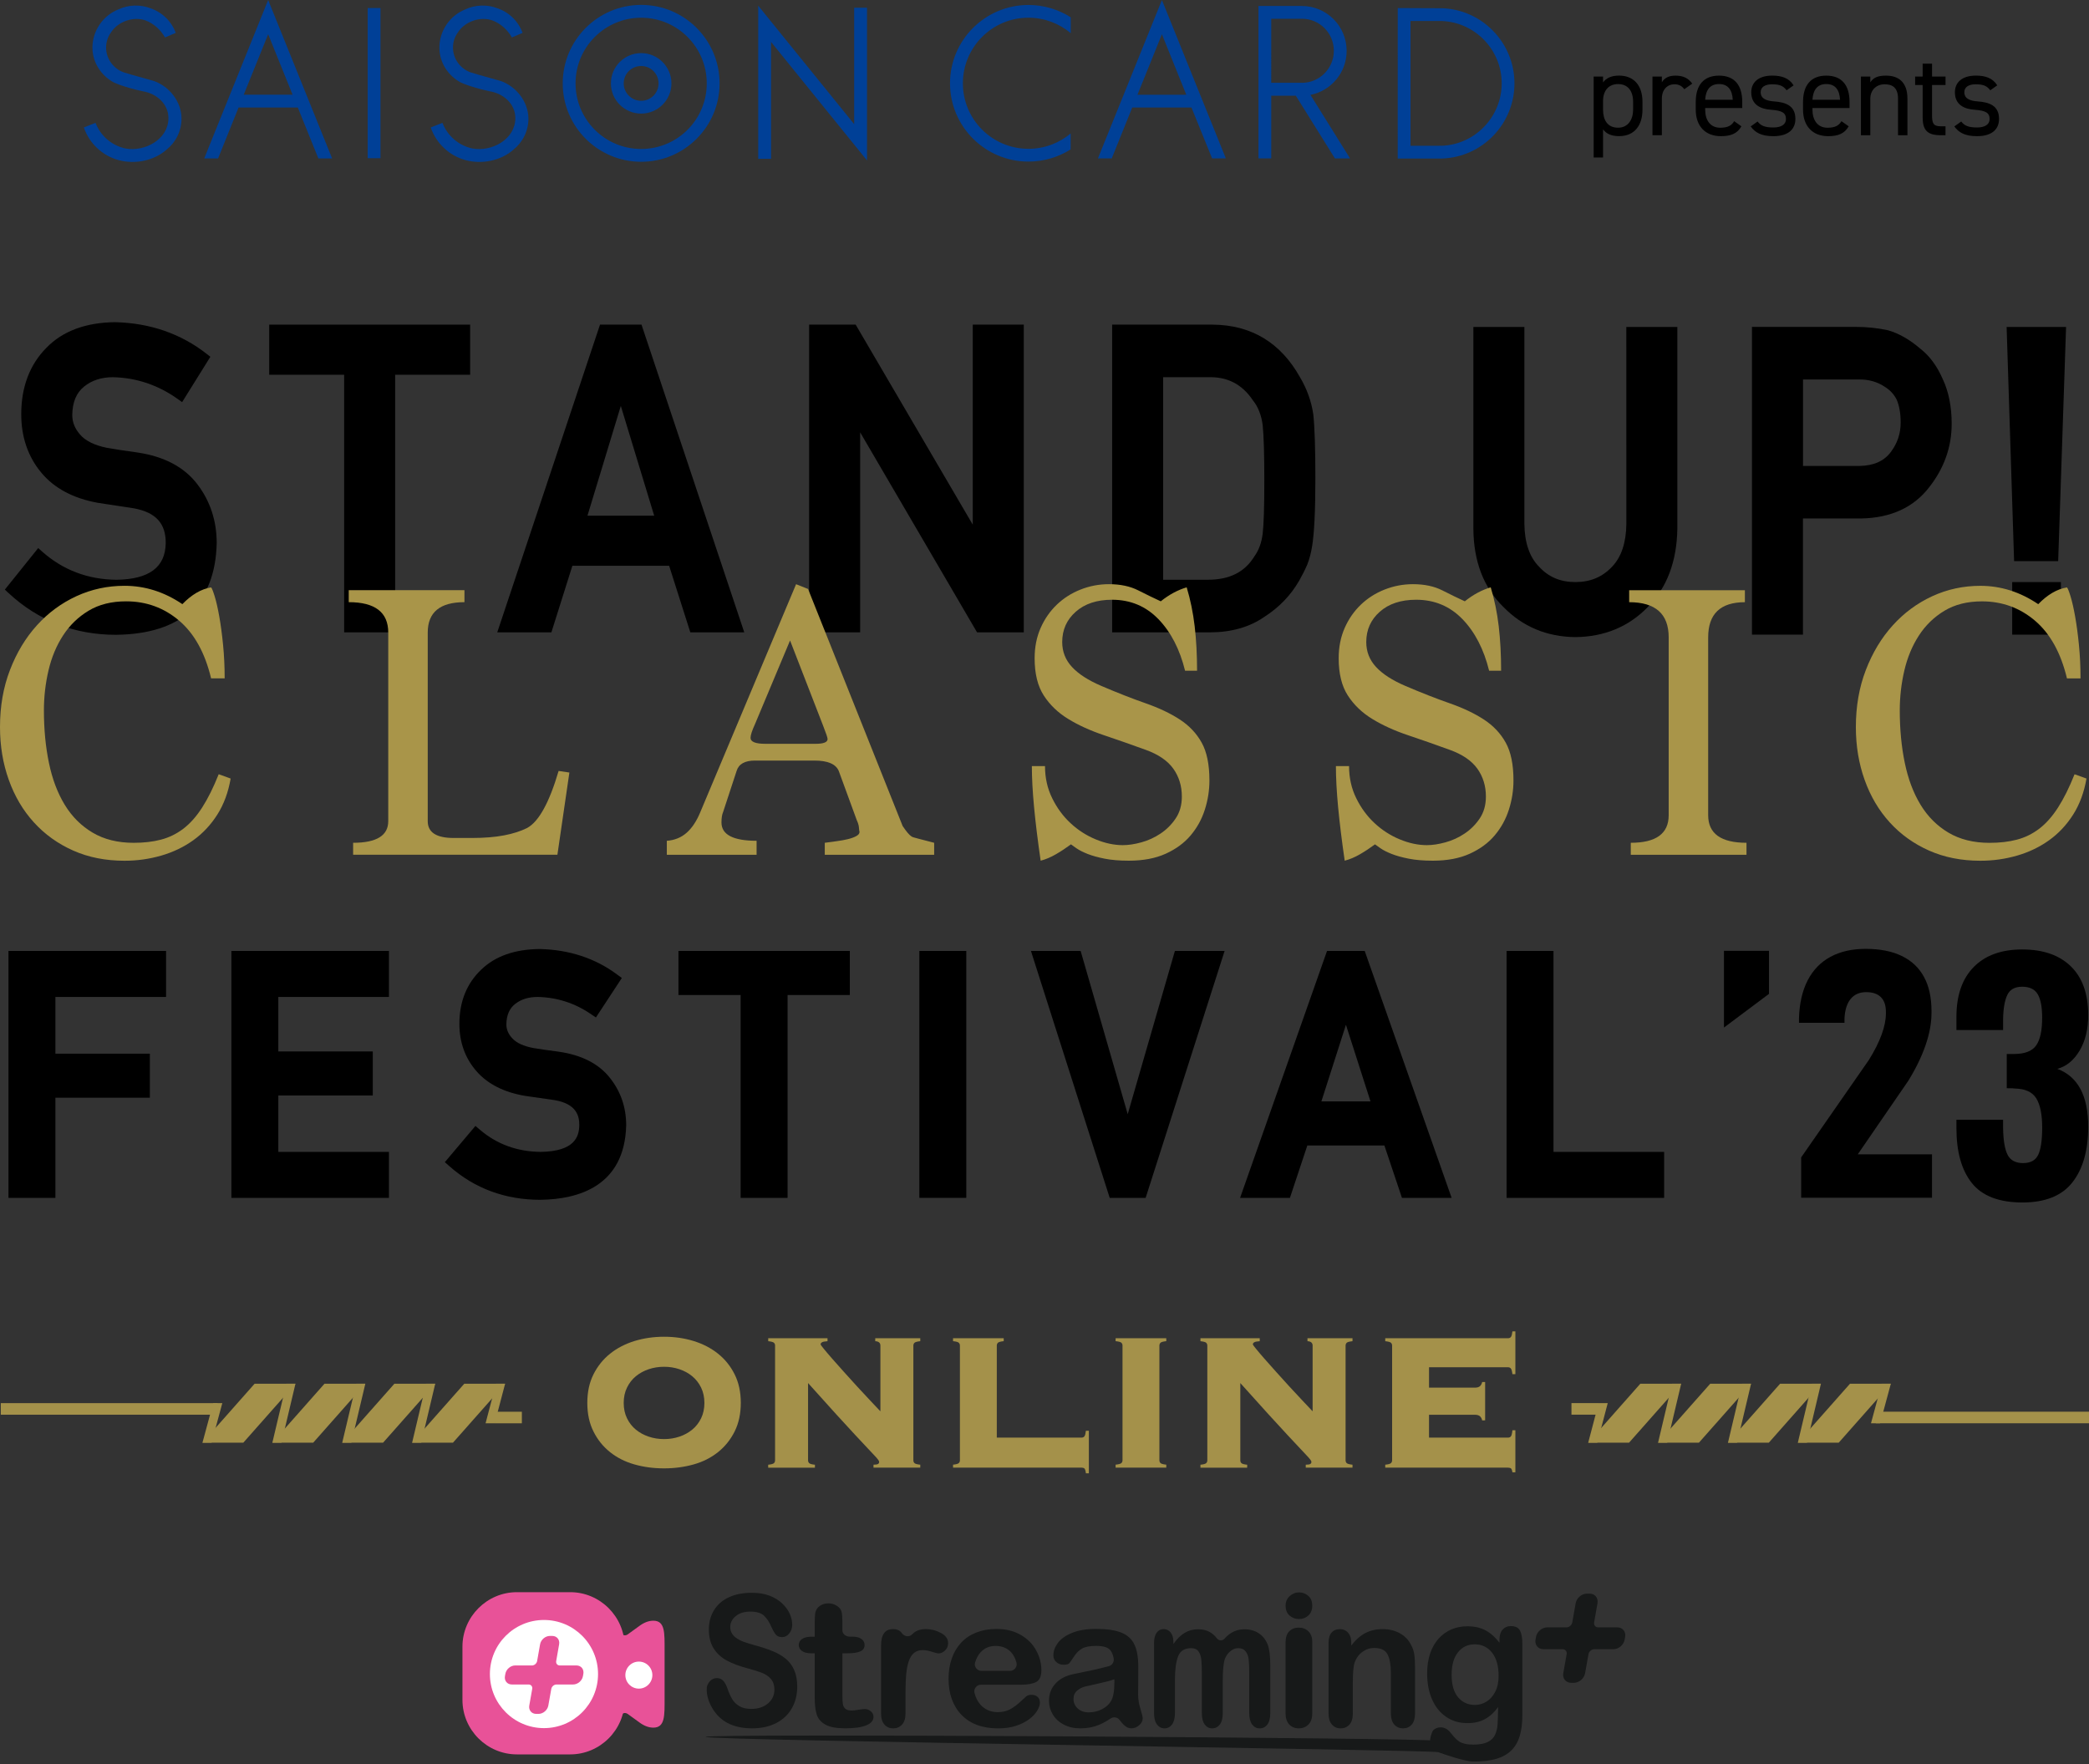 <?xml version="1.0" encoding="utf-8"?>
<!-- Generator: Adobe Illustrator 26.1.0, SVG Export Plug-In . SVG Version: 6.00 Build 0)  -->
<svg version="1.1" id="txt" xmlns="http://www.w3.org/2000/svg" xmlns:xlink="http://www.w3.org/1999/xlink" x="0px" y="0px"
	 viewBox="0 0 656 554" style="enable-background:new 0 0 656 554;" xml:space="preserve">
<rect x="0" y="0" width="656" height="554" fill="#333333" stroke="none"/>
<style type="text/css">
	.st0{fill:#A99549;}
	.st1{fill:#004097;}
	.st2{fill:#A4914A;}
	.st3{fill:#E85298;}
	.st4{fill:#FFFFFF;}
	.st5{fill:#171919;}
</style>
<g>
	<g>
		<g>
			<g>
				<g>
					<g>
						<path d="M43.17,142.09c-4.06-0.55-7.29-1.05-9.57-1.46c-3.89-0.79-6.73-2.17-8.43-4.14c-1.67-1.89-2.48-3.93-2.48-6.2
							c0.07-4.01,1.28-6.93,3.72-8.9c2.39-1.95,5.45-2.94,9.06-2.94c7.41,0.16,14.29,2.49,20.45,6.92l1.27,0.91l8.87-14.24
							l-1.14-0.9c-8.1-6.35-17.76-9.7-28.75-9.97c-9.23,0.09-16.48,2.79-21.56,8.01c-5.27,5.29-7.94,12.33-7.94,20.91
							c0,7.17,2.13,13.35,6.33,18.37c4.07,4.88,10.03,8.05,17.76,9.44c4.13,0.64,7.92,1.22,11.33,1.73
							c6.86,1.28,10.02,4.77,9.95,10.97c-0.14,7.55-5.21,11.3-15.45,11.46c-9.02-0.08-16.91-3.09-23.44-8.93l-1.15-1.03L1.52,185.15
							l1.11,1.03c9.38,8.73,20.75,13.16,33.8,13.16c20.53-0.27,31.17-9.94,31.62-28.79c0-6.97-2.03-13.17-6.04-18.44
							C57.93,146.71,51.59,143.34,43.17,142.09z"/>
						<polygon points="84.54,117.68 108.07,117.68 108.07,198.57 124.09,198.57 124.09,117.68 147.64,117.68 147.64,101.94 
							84.54,101.94 						"/>
						<path d="M188.42,101.94l-32.27,96.63h17l6.59-20.9h30.39l6.65,20.9h16.94l-32.27-96.63H188.42z M205.43,161.93h-20.95
							l10.47-34.46L205.43,161.93z"/>
						<polygon points="305.47,164.75 268.7,101.94 254.09,101.94 254.09,198.57 270.11,198.57 270.11,135.76 306.82,198.57 
							321.49,198.57 321.49,101.94 305.47,101.94 						"/>
						<path d="M408.25,118.49c-6.07-10.89-15.31-16.46-27.46-16.55h-31.55v96.63h30.67c6.71,0,12.48-1.64,17.1-4.85
							c4.67-2.98,8.37-6.83,11-11.44c0.97-1.71,1.81-3.38,2.51-5.01c0.67-1.69,1.18-3.62,1.51-5.72c0.68-4.05,1.03-11.22,1.03-21.3
							c0-9.46-0.22-16.22-0.66-20.17C411.81,126.04,410.41,122.13,408.25,118.49z M365.26,118.45h14.09
							c6.1-0.19,10.72,2.2,14.15,7.34c1.57,1.94,2.59,4.54,3.01,7.67c0.35,3.45,0.52,9.27,0.52,17.3c0,8.24-0.17,13.92-0.52,16.87
							c-0.36,2.79-1.19,5.11-2.55,7c-3.03,4.99-7.82,7.42-14.65,7.42h-14.06V118.45z"/>
						<path d="M510.72,164.53c-0.07,5.91-1.59,10.43-4.52,13.46c-3.04,3.22-6.8,4.79-11.49,4.79c-4.69,0-8.4-1.56-11.4-4.82
							c-2.99-3.01-4.54-7.53-4.61-13.41v-61.89h-16.02v63.43c0.08,10.23,3.26,18.47,9.41,24.49c6.03,6.2,13.64,9.39,22.63,9.48
							c9.12-0.09,16.79-3.29,22.77-9.48c5.97-6.05,9.08-14.29,9.24-24.54v-63.38h-16.02L510.72,164.53z"/>
						<path d="M603.09,109.55c-3.38-2.91-6.78-4.86-10.2-5.84c-3.24-0.7-6.63-1.06-10.09-1.06h-32.64v96.63h16.02v-36.47h18.33
							c9.27-0.18,16.44-3.48,21.3-9.8c4.69-5.95,7.07-12.66,7.07-19.92c0-5.35-0.94-10.07-2.78-13.99
							C608.31,114.97,605.93,111.75,603.09,109.55z M596.86,132.71c0,3.44-1.03,6.49-3.14,9.3c-2.16,2.82-5.36,4.22-9.74,4.3h-17.79
							v-27.14h17.35c3.18-0.09,6.06,0.72,8.51,2.41c1.54,0.97,2.71,2.27,3.54,3.88C596.43,127.38,596.86,129.82,596.86,132.71z"/>
						<rect x="631.88" y="182.78" width="15.3" height="16.51"/>
						<polygon points="646.32,176.21 648.8,102.66 630.13,102.66 632.48,176.21 						"/>
					</g>
				</g>
				<g>
					<path class="st0" d="M72.43,244.48c-0.75,4.34-2.15,8.12-4.2,11.34c-2.05,3.22-4.55,5.89-7.52,8.02
						c-2.97,2.13-6.31,3.74-10.02,4.82c-3.72,1.08-7.58,1.63-11.59,1.63c-5.93,0-11.3-1.06-16.1-3.19
						c-4.8-2.13-8.92-5.08-12.34-8.84c-3.43-3.76-6.06-8.21-7.89-13.34C0.92,239.78,0,234.24,0,228.31c0-6.52,1.04-12.49,3.13-17.92
						c2.09-5.43,4.91-10.11,8.46-14.03c3.55-3.93,7.68-6.97,12.41-9.15c4.72-2.17,9.75-3.26,15.1-3.26c6.43,0,12.49,1.92,18.17,5.76
						c2.92-3.01,5.93-4.76,9.02-5.26c0.25,0.25,0.63,1.19,1.13,2.82c0.5,1.63,0.98,3.74,1.44,6.33c0.46,2.59,0.86,5.56,1.19,8.9
						c0.33,3.34,0.5,6.85,0.5,10.52h-4.26c-1.92-8.02-5.26-14.05-10.02-18.11c-4.76-4.05-10.32-6.08-16.67-6.08
						c-4.59,0-8.52,0.98-11.78,2.95c-3.26,1.96-5.93,4.55-8.02,7.77c-2.09,3.22-3.61,6.87-4.57,10.97
						c-0.96,4.09-1.44,8.27-1.44,12.53c0,5.93,0.52,11.43,1.57,16.48c1.04,5.06,2.69,9.44,4.95,13.16c2.26,3.72,5.18,6.64,8.77,8.77
						c3.59,2.13,7.89,3.2,12.91,3.2c3.17,0,6.03-0.33,8.58-1c2.55-0.67,4.89-1.82,7.02-3.44c2.13-1.63,4.09-3.84,5.89-6.64
						c1.8-2.8,3.53-6.28,5.2-10.46L72.43,244.48z"/>
					<path class="st0" d="M110.89,268.41v-3.76c7.35,0,11.03-2.26,11.03-6.78v-59.24c0-6.36-4.14-9.54-12.41-9.54v-3.76h36.34v3.76
						c-7.69,0-11.53,3.18-11.53,9.54v59.24c0,3.51,2.71,5.27,8.14,5.27h5.76c3.84,0,7.18-0.27,10.03-0.81
						c2.84-0.54,5.26-1.32,7.27-2.32c3.68-2,6.97-7.98,9.9-17.92l3.38,0.5l-3.76,25.81H110.89z"/>
					<path class="st0" d="M259,268.41v-3.76c1.17-0.17,2.4-0.33,3.7-0.5c1.29-0.17,2.46-0.38,3.51-0.63
						c1.04-0.25,1.92-0.56,2.63-0.94c0.71-0.38,1.07-0.82,1.07-1.32c-0.08-0.33-0.15-0.81-0.19-1.44c-0.04-0.63-0.27-1.4-0.69-2.32
						l-5.64-15.41c-0.92-2.17-3.47-3.26-7.64-3.26h-18.67c-3.18,0-5.1,1.08-5.76,3.24l-4.26,12.97c-0.33,0.75-0.5,1.83-0.5,3.24
						c0,3.82,3.68,5.74,11.03,5.74v4.39h-28.19v-4.39c2.42-0.17,4.49-1,6.2-2.5c1.71-1.5,3.15-3.67,4.32-6.51l30.07-71.56l3.76,1.5
						l29.7,74.43c1.17,1.75,2.09,2.84,2.76,3.26c0.17,0.17,0.86,0.4,2.07,0.69c1.21,0.29,2.9,0.73,5.07,1.32v3.76H259z
						 M248.1,201.12l-11.03,26.31c-0.92,2-1.38,3.43-1.38,4.26c0,1.25,1.55,1.88,4.64,1.88h15.79c2.51,0,3.76-0.5,3.76-1.5
						c0-0.42-0.46-1.8-1.38-4.13L248.1,201.12z"/>
					<path class="st0" d="M372.15,210.64c-1.67-6.77-4.47-12.18-8.39-16.23c-3.93-4.05-8.77-6.08-14.54-6.08
						c-4.76,0-8.56,1.25-11.4,3.76c-2.84,2.51-4.26,5.68-4.26,9.52c0,3.01,1.02,5.62,3.07,7.83c2.05,2.22,5.12,4.2,9.21,5.95
						c5.09,2.18,9.73,3.99,13.91,5.45c4.18,1.46,7.75,3.15,10.71,5.08c2.96,1.92,5.26,4.34,6.89,7.27c1.63,2.92,2.44,6.89,2.44,11.9
						c0,3.09-0.48,6.14-1.44,9.15c-0.96,3.01-2.44,5.7-4.45,8.08c-2,2.38-4.62,4.3-7.83,5.76c-3.22,1.46-7.08,2.19-11.59,2.19
						c-2.93,0-5.45-0.21-7.58-0.63c-2.13-0.42-3.93-0.92-5.39-1.5c-1.46-0.58-2.61-1.17-3.45-1.75c-0.84-0.58-1.42-1-1.75-1.25
						c-1.59,1.17-3.18,2.22-4.76,3.13c-1.59,0.92-3.17,1.59-4.76,2c-0.92-6.35-1.61-11.97-2.07-16.85
						c-0.46-4.89-0.69-9.17-0.69-12.85h4.13c0,3.68,0.75,7.04,2.26,10.09c1.5,3.05,3.42,5.66,5.76,7.83
						c2.34,2.18,4.97,3.87,7.89,5.08c2.92,1.21,5.76,1.82,8.52,1.82c1.75,0,3.7-0.29,5.83-0.88c2.13-0.58,4.14-1.5,6.01-2.75
						c1.88-1.25,3.47-2.83,4.76-4.75c1.29-1.92,1.94-4.21,1.94-6.88c0-3.33-0.9-6.25-2.69-8.76c-1.8-2.5-4.66-4.46-8.58-5.88
						c-4.59-1.67-9-3.21-13.22-4.63c-4.22-1.42-7.94-3.11-11.15-5.07c-3.22-1.96-5.79-4.42-7.71-7.38
						c-1.92-2.96-2.88-6.86-2.88-11.7c0-3.5,0.63-6.67,1.88-9.51c1.25-2.84,2.95-5.28,5.08-7.32c2.13-2.04,4.62-3.63,7.46-4.75
						c2.84-1.12,5.81-1.69,8.9-1.69c3.59,0,6.66,0.65,9.21,1.94c2.55,1.3,4.91,2.44,7.08,3.44c2.59-2.08,5.3-3.55,8.14-4.39
						c1.17,3.84,2,7.92,2.51,12.22c0.5,4.3,0.75,8.96,0.75,13.97H372.15z"/>
					<path class="st0" d="M467.63,210.64c-1.67-6.77-4.47-12.18-8.39-16.23c-3.93-4.05-8.77-6.08-14.54-6.08
						c-4.76,0-8.56,1.25-11.4,3.76c-2.84,2.51-4.26,5.68-4.26,9.52c0,3.01,1.02,5.62,3.07,7.83c2.05,2.22,5.12,4.2,9.21,5.95
						c5.09,2.18,9.73,3.99,13.91,5.45c4.18,1.46,7.75,3.15,10.71,5.08c2.96,1.92,5.26,4.34,6.89,7.27c1.63,2.92,2.44,6.89,2.44,11.9
						c0,3.09-0.48,6.14-1.44,9.15c-0.96,3.01-2.44,5.7-4.45,8.08c-2,2.38-4.62,4.3-7.83,5.76c-3.22,1.46-7.08,2.19-11.59,2.19
						c-2.93,0-5.45-0.21-7.58-0.63s-3.93-0.92-5.39-1.5c-1.46-0.58-2.61-1.17-3.45-1.75c-0.84-0.58-1.42-1-1.75-1.25
						c-1.59,1.17-3.18,2.22-4.76,3.13c-1.59,0.92-3.17,1.59-4.76,2c-0.92-6.35-1.61-11.97-2.07-16.85
						c-0.46-4.89-0.69-9.17-0.69-12.85h4.13c0,3.68,0.75,7.04,2.26,10.09c1.5,3.05,3.42,5.66,5.76,7.83
						c2.34,2.18,4.97,3.87,7.89,5.08c2.92,1.21,5.76,1.82,8.52,1.82c1.75,0,3.7-0.29,5.83-0.88c2.13-0.58,4.14-1.5,6.01-2.75
						c1.88-1.25,3.47-2.83,4.76-4.75c1.29-1.92,1.94-4.21,1.94-6.88c0-3.33-0.9-6.25-2.69-8.76c-1.8-2.5-4.66-4.46-8.58-5.88
						c-4.59-1.67-9-3.21-13.22-4.63c-4.22-1.42-7.94-3.11-11.15-5.07c-3.22-1.96-5.79-4.42-7.71-7.38
						c-1.92-2.96-2.88-6.86-2.88-11.7c0-3.5,0.63-6.67,1.88-9.51c1.25-2.84,2.95-5.28,5.08-7.32c2.13-2.04,4.62-3.63,7.46-4.75
						c2.84-1.12,5.81-1.69,8.9-1.69c3.59,0,6.66,0.65,9.21,1.94c2.55,1.3,4.91,2.44,7.08,3.44c2.59-2.08,5.3-3.55,8.14-4.39
						c1.17,3.84,2,7.92,2.51,12.22c0.5,4.3,0.75,8.96,0.75,13.97H467.63z"/>
					<path class="st0" d="M512.11,268.41v-3.76c7.94,0,11.9-2.89,11.9-8.66v-55.85c0-7.36-4.14-11.04-12.41-11.04v-3.76h36.34v3.76
						c-7.69,0-11.53,3.68-11.53,11.04v55.85c0,5.77,4.01,8.66,12.03,8.66v3.76H512.11z"/>
					<path class="st0" d="M655.21,244.48c-0.75,4.34-2.15,8.12-4.2,11.34c-2.05,3.22-4.55,5.89-7.52,8.02
						c-2.97,2.13-6.31,3.74-10.02,4.82c-3.72,1.08-7.58,1.63-11.59,1.63c-5.93,0-11.3-1.06-16.1-3.19
						c-4.8-2.13-8.92-5.08-12.34-8.84c-3.43-3.76-6.06-8.21-7.89-13.34c-1.84-5.14-2.76-10.67-2.76-16.6
						c0-6.52,1.04-12.49,3.13-17.92c2.09-5.43,4.91-10.11,8.46-14.03c3.55-3.93,7.68-6.97,12.41-9.15c4.72-2.17,9.75-3.26,15.1-3.26
						c6.43,0,12.49,1.92,18.17,5.76c2.92-3.01,5.93-4.76,9.02-5.26c0.25,0.25,0.63,1.19,1.13,2.82c0.5,1.63,0.98,3.74,1.44,6.33
						c0.46,2.59,0.86,5.56,1.19,8.9c0.33,3.34,0.5,6.85,0.5,10.52h-4.26c-1.92-8.02-5.26-14.05-10.02-18.11
						c-4.76-4.05-10.32-6.08-16.67-6.08c-4.59,0-8.52,0.98-11.78,2.95c-3.26,1.96-5.93,4.55-8.02,7.77
						c-2.09,3.22-3.61,6.87-4.57,10.97c-0.96,4.09-1.44,8.27-1.44,12.53c0,5.93,0.52,11.43,1.57,16.48
						c1.04,5.06,2.69,9.44,4.95,13.16c2.26,3.72,5.18,6.64,8.77,8.77c3.59,2.13,7.89,3.2,12.91,3.2c3.17,0,6.03-0.33,8.58-1
						c2.55-0.67,4.89-1.82,7.02-3.44c2.13-1.63,4.09-3.84,5.89-6.64c1.8-2.8,3.53-6.28,5.2-10.46L655.21,244.48z"/>
				</g>
				<g>
					<g>
						<g>
							<polygon points="2.66,376.16 17.4,376.16 17.4,344.7 47.06,344.7 47.06,330.87 17.4,330.87 17.4,313.06 52.15,313.06 
								52.15,298.61 2.66,298.61 							"/>
							<polygon points="72.66,376.16 122.14,376.16 122.14,361.71 87.4,361.71 87.4,344 117.06,344 117.06,330.17 87.4,330.17 
								87.4,313.06 122.14,313.06 122.14,298.61 72.66,298.61 							"/>
							<path d="M175.38,330.24c-3.35-0.43-6.02-0.82-7.9-1.14c-3.08-0.59-5.29-1.61-6.6-3.04c-1.26-1.35-1.87-2.8-1.87-4.38
								c0.05-2.93,0.97-5.04,2.81-6.46c1.88-1.46,4.2-2.16,7.06-2.16c6.01,0.13,11.59,1.92,16.59,5.32l1.66,1.13l8.14-12.4
								l-1.5-1.11c-6.85-5.09-15.01-7.78-24.3-7.99c-7.85,0.07-14.05,2.27-18.39,6.51c-4.52,4.31-6.82,10.02-6.82,16.99
								c0,5.83,1.83,10.85,5.43,14.94c3.49,3.97,8.58,6.55,15.18,7.67c3.43,0.51,6.58,0.96,9.38,1.35c6.94,1.23,7.7,5.12,7.66,7.92
								c-0.07,3.5-1.4,8.16-12.1,8.32c-7.32-0.06-13.71-2.37-19-6.87l-1.51-1.28l-9.61,11.38l1.45,1.28
								c7.92,6.99,17.52,10.54,28.54,10.54c12.03-0.15,26.48-4.32,26.96-23.39c0-5.66-1.74-10.7-5.17-14.97
								C187.98,334,182.57,331.26,175.38,330.24z"/>
							<polygon points="213.05,312.45 232.58,312.45 232.58,376.16 247.32,376.16 247.32,312.45 266.87,312.45 266.87,298.61 
								213.05,298.61 							"/>
							<rect x="288.7" y="298.61" width="14.74" height="77.54"/>
							<polygon points="354.13,349.87 339.35,298.61 323.74,298.61 348.48,376.16 359.76,376.16 384.56,298.61 368.95,298.61 
															"/>
							<path d="M416.72,298.61l-27.3,77.54h15.65l5.47-16.46h24.19l5.52,16.46h15.6l-27.3-77.54H416.72z M430.37,345.86h-15.42
								l7.71-24.06L430.37,345.86z"/>
							<polygon points="487.84,298.61 473.1,298.61 473.1,376.16 522.58,376.16 522.58,361.71 487.84,361.71 							"/>
						</g>
					</g>
					<g>
						<polygon points="541.37,322.67 555.51,312.09 555.51,298.58 541.37,298.58 						"/>
						<g>
							<g>
								<path d="M565.64,363.4l21.21-30.52c1.79-2.86,3.13-5.53,4.03-8c0.9-2.47,1.34-4.67,1.34-6.61v-0.59c0-2-0.53-3.53-1.59-4.57
									c-1.06-1.04-2.59-1.56-4.59-1.56c-2.08,0-3.7,0.7-4.86,2.1c-1.16,1.4-1.82,3.42-1.96,6.07v1.45h-14.29v-1.45
									c0.14-4.69,1.06-8.66,2.74-11.9c1.68-3.24,4.06-5.69,7.14-7.36c3.08-1.66,6.77-2.5,11.06-2.5c4.48,0,8.26,0.74,11.33,2.23
									c3.08,1.49,5.41,3.68,6.98,6.58c1.58,2.9,2.36,6.48,2.36,10.74v0.54c0,3.19-0.63,6.59-1.88,10.2
									c-1.25,3.62-3.06,7.34-5.43,11.17l-15.84,23.05h23.31v13.64h-41.09V363.4z"/>
							</g>
						</g>
						<g>
							<path d="M619.22,371.5c-3.24-4.06-4.85-9.8-4.85-17.22v-2.66h14.65v2.57c0.06,3.93,0.54,6.75,1.43,8.47
								c0.89,1.71,2.5,2.57,4.85,2.57c2.35,0,3.93-0.87,4.76-2.62c0.82-1.74,1.24-4.58,1.24-8.52c0-4.12-0.62-7.18-1.85-9.18
								c-1.24-2-3.47-3.03-6.71-3.09c-0.13-0.06-0.98-0.1-2.57-0.1v-10.75h2.28c3.36,0,5.68-0.89,6.94-2.66
								c1.27-1.78,1.9-4.69,1.9-8.75c0-3.3-0.46-5.74-1.38-7.33c-0.92-1.58-2.55-2.38-4.9-2.38c-2.28,0-3.84,0.86-4.66,2.57
								s-1.27,4.25-1.33,7.61v3.43h-14.65v-4.19c0-6.72,1.81-11.92,5.42-15.6c3.62-3.68,8.69-5.52,15.22-5.52
								c6.6,0,11.7,1.78,15.32,5.33s5.42,8.66,5.42,15.32c0,4.38-0.9,8.09-2.71,11.13c-1.81,3.04-4.14,4.95-6.99,5.71
								c6.47,2.41,9.7,8.47,9.7,18.17c0,7.42-1.65,13.24-4.95,17.46c-3.3,4.22-8.53,6.33-15.7,6.33
								C627.75,377.59,622.45,375.56,619.22,371.5z"/>
						</g>
					</g>
				</g>
			</g>
			<g>
				<g>
					<g>
						<polygon class="st1" points="268.23,2.44 268.23,39.03 268.2,38.95 238.1,1.79 238.1,49.87 242.13,49.87 242.13,13.17 
							272.26,50.38 272.26,2.44 						"/>
						<path class="st1" d="M201.34,1.54c-13.59,0-24.63,11.04-24.63,24.64c0,13.59,11.04,24.62,24.63,24.62
							c13.6,0,24.63-11.03,24.63-24.62C225.96,12.58,214.94,1.54,201.34,1.54 M201.34,46.78c-11.37,0-20.6-9.22-20.6-20.6
							c0-11.38,9.23-20.61,20.6-20.61c11.38,0,20.6,9.24,20.6,20.61C221.94,37.57,212.72,46.78,201.34,46.78"/>
						<path class="st1" d="M201.34,16.68c-5.25,0-9.5,4.26-9.5,9.5c0,5.24,4.25,9.49,9.5,9.49c5.23,0,9.51-4.25,9.51-9.49
							C210.85,20.94,206.57,16.68,201.34,16.68 M201.34,31.65c-3.02,0-5.48-2.45-5.48-5.46c0-3.03,2.45-5.46,5.48-5.46
							c3.04,0,5.46,2.43,5.46,5.46C206.8,29.2,204.38,31.65,201.34,31.65"/>
						<path class="st1" d="M48.36,25.44c-3.15-0.93-6.72-1.83-9.49-2.71c-3.22-1.16-5.55-4.2-5.55-7.8c0-1.76,0.55-3.36,1.5-4.69
							c2.16-3.48,7.08-5.19,10.89-3.82c2.64,0.98,4.8,3.04,6.11,5.34l3.37-1.44c-1.33-3.66-4.33-6.54-8.05-7.76
							c-3.08-1.21-6.93-1.06-9.92,0.38c-4.86,1.91-8.19,6.71-8.19,12.02c0,4.69,2.78,8.84,6.77,10.96c2.9,1.28,6.31,2.14,9.06,2.75
							c4.31,0.71,8.03,3.95,8.03,8.39v0.14c-0.07,6.62-7.45,10.53-13.47,9.43c-4.33-0.92-7.87-3.99-9.42-8.05l-3.67,1.44
							c1.72,5.03,5.85,8.93,11.03,10.29c5.14,1.35,10.97,0.14,14.88-3.26c2.89-2.29,4.76-5.81,4.76-9.8
							C57.01,31.97,53.22,27.16,48.36,25.44"/>
						<path class="st1" d="M157.27,25.44c-3.12-0.93-6.71-1.83-9.48-2.71c-3.21-1.16-5.54-4.2-5.54-7.8c0-1.76,0.55-3.36,1.5-4.69
							c2.18-3.48,7.05-5.19,10.89-3.82c2.63,0.98,4.82,3.04,6.1,5.34l3.37-1.44c-1.35-3.66-4.29-6.54-8.02-7.76
							c-3.1-1.21-6.95-1.06-9.94,0.38c-4.85,1.91-8.17,6.71-8.17,12.02c0,4.69,2.75,8.84,6.75,10.96c2.9,1.28,6.28,2.14,9.07,2.75
							c4.31,0.71,8.03,3.95,8.03,8.39v0.14c-0.08,6.62-7.44,10.53-13.48,9.43c-4.32-0.92-7.84-3.99-9.41-8.05l-3.68,1.44
							c1.73,5.03,5.87,8.93,11.04,10.29c5.13,1.35,10.98,0.14,14.87-3.26c2.89-2.29,4.77-5.81,4.77-9.8
							C165.92,31.97,162.13,27.16,157.27,25.44"/>
						<rect x="115.47" y="2.52" class="st1" width="4.01" height="47.16"/>
						<path class="st1" d="M84.21,0L64.13,49.75h4.35l6.44-15.99h18.6l6.45,15.98l-0.02,0.01h4.34v-0.01L84.21,0z M76.54,29.74
							l7.67-18.99l7.67,18.99H76.54z"/>
						<path class="st1" d="M411.52,29.79c6.47-1.26,11.36-6.99,11.36-13.82c0-7.82-6.32-14.09-14.08-14.09h-0.04l-13.57-0.01v47.87
							h4.01V30.06h7.72l12.28,19.69h4.75l-12.45-19.98L411.52,29.79z M408.79,26h-9.59V5.89h9.59l0.02-0.01
							c5.55,0,10.05,4.5,10.05,10.07c0,5.55-4.5,10.06-10.05,10.06H408.79z"/>
						<path class="st1" d="M452.87,2.59l-13.94-0.06v0.04l-0.01,47.21h0.01h13.94c12.63-0.45,22.71-10.87,22.71-23.61
							C475.58,13.45,465.47,3.03,452.87,2.59 M452.87,45.77l-9.93,0.01V6.6h9.93c10.38,0.46,18.7,9.06,18.7,19.57
							C471.57,36.69,463.24,45.32,452.87,45.77"/>
						<path class="st1" d="M364.87,0l-20.09,49.74h4.34l6.43-15.98h18.6l6.48,15.98h-0.02h4.34h0L364.87,0z M357.19,29.76
							l7.68-19.01l7.66,19.01H357.19z"/>
						<path class="st1" d="M298.33,26.16c0,13.58,11.05,24.58,24.63,24.58c4.86,0,9.41-1.41,13.24-3.82l0.01-5
							c-3.59,3-8.22,4.81-13.25,4.81c-11.38,0-20.59-9.21-20.59-20.57c0-11.37,9.21-20.6,20.59-20.6c5.05,0,9.68,1.84,13.28,4.85
							V5.43c-3.83-2.43-8.41-3.87-13.28-3.87C309.38,1.57,298.33,12.58,298.33,26.16"/>
					</g>
				</g>
				<g>
					<path d="M508.41,23.74c4.57,0,7.37,2.99,7.37,8.25v2.43c0,4.79-2.36,8.33-7.37,8.33c-2.43,0-4.02-0.77-5.01-2.14v8.84h-2.95
						V24.04h2.95v1.84C504.4,24.52,505.98,23.74,508.41,23.74z M512.84,34.43V32c0-3.5-1.69-5.6-4.72-5.6
						c-2.95,0-4.72,2.03-4.72,5.34v2.69c0,3.17,1.32,5.67,4.72,5.67C511.25,40.1,512.84,37.56,512.84,34.43z"/>
					<path d="M528.91,28.02c-0.77-1.07-1.73-1.55-3.1-1.55c-2.25,0-3.94,1.7-3.94,4.46v11.53h-2.95V24.04h2.95v1.81
						c0.77-1.29,2.03-2.1,4.27-2.1c2.51,0,4.09,0.85,5.27,2.51L528.91,28.02z"/>
					<path d="M546.85,39.66c-1.29,2.25-3.24,3.1-6.45,3.1c-4.94,0-7.89-3.21-7.89-8.33V32c0-5.23,2.47-8.25,7.3-8.25
						c4.86,0,7.3,2.99,7.3,8.25v1.92h-11.64v0.52c0,3.17,1.51,5.67,4.72,5.67c2.39,0,3.61-0.7,4.38-2.06L546.85,39.66z
						 M535.47,31.33h8.66c-0.15-3.1-1.51-4.94-4.31-4.94C536.98,26.39,535.65,28.27,535.47,31.33z"/>
					<path d="M561.04,28.35c-0.99-1.29-2.03-1.88-4.57-1.88c-2.17,0-3.57,0.85-3.57,2.47c0,2.1,1.84,2.73,4.27,2.91
						c3.47,0.26,6.63,1.25,6.63,5.49c0,3.21-2.17,5.42-6.93,5.42c-3.76,0-5.71-1.14-7.11-3.06l2.17-1.55
						c0.99,1.33,2.32,1.88,4.97,1.88c2.47,0,3.94-0.96,3.94-2.62c0-1.99-1.18-2.69-4.75-2.95c-3.1-0.22-6.15-1.47-6.15-5.49
						c0-3.06,2.21-5.23,6.59-5.23c2.99,0,5.27,0.77,6.71,3.06L561.04,28.35z"/>
					<path d="M580.54,39.66c-1.29,2.25-3.24,3.1-6.45,3.1c-4.94,0-7.89-3.21-7.89-8.33V32c0-5.23,2.47-8.25,7.3-8.25
						c4.86,0,7.3,2.99,7.3,8.25v1.92h-11.64v0.52c0,3.17,1.51,5.67,4.72,5.67c2.39,0,3.61-0.7,4.38-2.06L580.54,39.66z
						 M569.16,31.33h8.66c-0.15-3.1-1.51-4.94-4.31-4.94C570.67,26.39,569.34,28.27,569.16,31.33z"/>
					<path d="M584.38,24.04h2.95v1.81c0.92-1.4,2.21-2.1,4.94-2.1c3.94,0,6.71,2.06,6.71,7.22v11.5h-2.95V31
						c0-3.72-2.03-4.53-4.2-4.53c-2.76,0-4.5,1.95-4.5,4.5v11.5h-2.95V24.04z"/>
					<path d="M601.4,24.04h2.36v-4.05h2.95v4.05h4.24v2.65h-4.24v9.36c0,2.54,0.29,3.61,2.76,3.61h1.47v2.8h-1.58
						c-4.35,0-5.6-1.84-5.6-5.67v-10.1h-2.36V24.04z"/>
					<path d="M624.99,28.35c-0.99-1.29-2.03-1.88-4.57-1.88c-2.17,0-3.57,0.85-3.57,2.47c0,2.1,1.84,2.73,4.27,2.91
						c3.47,0.26,6.63,1.25,6.63,5.49c0,3.21-2.17,5.42-6.93,5.42c-3.76,0-5.71-1.14-7.11-3.06l2.17-1.55
						c0.99,1.33,2.32,1.88,4.97,1.88c2.47,0,3.94-0.96,3.94-2.62c0-1.99-1.18-2.69-4.75-2.95c-3.1-0.22-6.15-1.47-6.15-5.49
						c0-3.06,2.21-5.23,6.59-5.23c2.99,0,5.27,0.77,6.71,3.06L624.99,28.35z"/>
				</g>
			</g>
		</g>
		<g>
			<g>
				<path class="st2" d="M208.53,419.76c3.29,0,6.4,0.45,9.31,1.35c2.91,0.9,5.46,2.23,7.65,3.98c2.19,1.75,3.93,3.91,5.21,6.49
					c1.29,2.58,1.93,5.56,1.93,8.96c0,3.4-0.65,6.39-1.93,8.96c-1.29,2.58-3.03,4.74-5.21,6.49c-2.19,1.75-4.74,3.04-7.65,3.86
					c-2.91,0.82-6.01,1.24-9.31,1.24c-3.3,0-6.4-0.41-9.31-1.24c-2.91-0.82-5.46-2.11-7.65-3.86c-2.19-1.75-3.93-3.91-5.21-6.49
					c-1.29-2.57-1.93-5.56-1.93-8.96c0-3.4,0.64-6.39,1.93-8.96c1.29-2.57,3.03-4.74,5.21-6.49c2.19-1.75,4.74-3.08,7.65-3.98
					C202.13,420.22,205.23,419.76,208.53,419.76z M208.53,429.19c-1.7,0-3.31,0.26-4.83,0.77c-1.52,0.51-2.86,1.25-4.02,2.2
					c-1.16,0.95-2.09,2.14-2.78,3.56c-0.7,1.42-1.04,3.03-1.04,4.83c0,1.8,0.35,3.41,1.04,4.83s1.62,2.6,2.78,3.55
					c1.16,0.95,2.5,1.69,4.02,2.2c1.52,0.51,3.13,0.77,4.83,0.77c1.7,0,3.31-0.26,4.83-0.77c1.52-0.51,2.86-1.25,4.02-2.2
					c1.16-0.95,2.09-2.14,2.78-3.55s1.04-3.03,1.04-4.83c0-1.8-0.35-3.41-1.04-4.83c-0.7-1.42-1.62-2.6-2.78-3.56
					c-1.16-0.95-2.5-1.69-4.02-2.2C211.84,429.45,210.23,429.19,208.53,429.19z"/>
				<path class="st2" d="M243.4,422.55c0-0.36-0.12-0.66-0.35-0.89c-0.23-0.23-0.84-0.4-1.81-0.5v-0.93h18.62v0.93
					c-0.88,0.05-1.46,0.17-1.74,0.35c-0.28,0.18-0.43,0.4-0.43,0.66c0,0.1,0.34,0.57,1.01,1.39c0.67,0.82,1.54,1.85,2.63,3.09
					c1.08,1.24,2.3,2.61,3.67,4.13c1.36,1.52,2.74,3.04,4.13,4.56c1.39,1.52,2.73,2.96,4.02,4.32c1.29,1.37,2.4,2.54,3.32,3.52
					v-20.63c0-0.88-0.54-1.34-1.62-1.39v-0.93h14.14v0.93c-0.98,0.1-1.58,0.27-1.82,0.5c-0.23,0.23-0.35,0.53-0.35,0.89v36
					c0,0.36,0.12,0.66,0.35,0.89c0.23,0.23,0.84,0.4,1.82,0.5v0.93H274.3v-0.93c0.72,0,1.2-0.08,1.43-0.23
					c0.23-0.15,0.35-0.36,0.35-0.62c0-0.15-0.08-0.35-0.23-0.58c-0.15-0.23-0.49-0.63-1.01-1.2c-0.51-0.57-1.27-1.38-2.28-2.43
					c-1-1.06-2.33-2.47-3.98-4.25c-1.65-1.78-3.68-3.99-6.1-6.64c-2.42-2.65-5.33-5.88-8.73-9.69v24.26c0,0.36,0.12,0.66,0.35,0.89
					c0.23,0.23,0.84,0.4,1.81,0.5v0.93h-14.68v-0.93c0.98-0.1,1.58-0.27,1.81-0.5c0.23-0.23,0.35-0.53,0.35-0.89V422.55z"/>
				<path class="st2" d="M339.61,451.44c0.41,0,0.72-0.14,0.93-0.42c0.21-0.28,0.36-0.86,0.46-1.74h0.93v13.36H341
					c-0.1-0.82-0.26-1.33-0.46-1.51c-0.21-0.18-0.51-0.27-0.93-0.27h-40.33v-0.93c0.98-0.1,1.58-0.27,1.81-0.5
					c0.23-0.23,0.35-0.53,0.35-0.89v-36c0-0.36-0.12-0.66-0.35-0.89c-0.23-0.23-0.84-0.4-1.81-0.5v-0.93h15.91v0.93
					c-0.98,0.1-1.58,0.27-1.82,0.5c-0.23,0.23-0.35,0.53-0.35,0.89v28.89H339.61z"/>
				<path class="st2" d="M350.33,459.93c0.98-0.1,1.58-0.27,1.82-0.5c0.23-0.23,0.35-0.53,0.35-0.89v-36c0-0.36-0.12-0.66-0.35-0.89
					c-0.23-0.23-0.84-0.4-1.82-0.5v-0.93h15.91v0.93c-0.98,0.1-1.58,0.27-1.81,0.5c-0.23,0.23-0.35,0.53-0.35,0.89v36
					c0,0.36,0.12,0.66,0.35,0.89c0.23,0.23,0.84,0.4,1.81,0.5v0.93h-15.91V459.93z"/>
				<path class="st2" d="M379.13,422.55c0-0.36-0.12-0.66-0.35-0.89c-0.23-0.23-0.84-0.4-1.81-0.5v-0.93h18.62v0.93
					c-0.88,0.05-1.46,0.17-1.74,0.35c-0.28,0.18-0.43,0.4-0.43,0.66c0,0.1,0.34,0.57,1.01,1.39c0.67,0.82,1.54,1.85,2.63,3.09
					c1.08,1.24,2.3,2.61,3.67,4.13c1.36,1.52,2.74,3.04,4.13,4.56c1.39,1.52,2.73,2.96,4.02,4.32c1.29,1.37,2.4,2.54,3.32,3.52
					v-20.63c0-0.88-0.54-1.34-1.62-1.39v-0.93h14.14v0.93c-0.98,0.1-1.58,0.27-1.82,0.5c-0.23,0.23-0.35,0.53-0.35,0.89v36
					c0,0.36,0.12,0.66,0.35,0.89c0.23,0.23,0.84,0.4,1.82,0.5v0.93h-14.68v-0.93c0.72,0,1.2-0.08,1.43-0.23
					c0.23-0.15,0.35-0.36,0.35-0.62c0-0.15-0.08-0.35-0.23-0.58c-0.15-0.23-0.49-0.63-1.01-1.2c-0.51-0.57-1.27-1.38-2.28-2.43
					c-1-1.06-2.33-2.47-3.98-4.25c-1.65-1.78-3.68-3.99-6.1-6.64c-2.42-2.65-5.33-5.88-8.73-9.69v24.26c0,0.36,0.12,0.66,0.35,0.89
					c0.23,0.23,0.84,0.4,1.81,0.5v0.93h-14.68v-0.93c0.98-0.1,1.58-0.27,1.81-0.5c0.23-0.23,0.35-0.53,0.35-0.89V422.55z"/>
				<path class="st2" d="M465.44,446.03c-0.1-0.51-0.32-0.94-0.66-1.27c-0.34-0.33-0.89-0.5-1.66-0.5h-14.37v7.18h24.8
					c0.41,0,0.72-0.14,0.93-0.42c0.21-0.28,0.36-0.91,0.46-1.89h0.93v13.21h-0.93c-0.1-0.67-0.26-1.08-0.46-1.24
					c-0.21-0.15-0.51-0.23-0.93-0.23H435v-0.93c0.98-0.1,1.58-0.27,1.81-0.5c0.23-0.23,0.35-0.53,0.35-0.89v-36
					c0-0.36-0.12-0.66-0.35-0.89c-0.23-0.23-0.84-0.4-1.81-0.5v-0.93h38.55c0.41,0,0.72-0.14,0.93-0.42
					c0.21-0.28,0.36-0.86,0.46-1.74h0.93v13.44h-0.93c-0.1-0.88-0.26-1.45-0.46-1.74c-0.21-0.28-0.51-0.43-0.93-0.43h-24.8v6.41
					h14.37c0.77,0,1.33-0.17,1.66-0.5c0.33-0.34,0.55-0.76,0.66-1.28h0.93v12.05H465.44z"/>
			</g>
			<g>
				<g>
					<polygon class="st2" points="76.41,453.02 63.58,453.02 79.95,434.52 92.78,434.52 					"/>
					<polygon class="st2" points="88.4,453.02 85.53,453.02 89.91,434.52 92.78,434.52 					"/>
					<polygon class="st2" points="66.45,453.02 63.58,453.02 66.94,440.61 69.81,440.61 					"/>
					<g>
						<rect x="0.25" y="440.61" class="st2" width="68.05" height="3.63"/>
					</g>
					<g>
						<rect x="155.35" y="443.31" class="st2" width="8.53" height="3.63"/>
					</g>
				</g>
				<g>
					<polygon class="st2" points="98.36,453.02 85.53,453.02 101.89,434.52 114.72,434.52 					"/>
					<polygon class="st2" points="110.34,453.02 107.47,453.02 111.86,434.52 114.72,434.52 					"/>
				</g>
				<g>
					<polygon class="st2" points="120.3,453.02 107.47,453.02 123.84,434.52 136.67,434.52 					"/>
					<polygon class="st2" points="132.29,453.02 129.42,453.02 133.8,434.52 136.67,434.52 					"/>
				</g>
				<g>
					<polygon class="st2" points="142.25,453.02 129.42,453.02 145.79,434.52 158.62,434.52 					"/>
					<polygon class="st2" points="155.35,446.94 152.48,446.94 155.75,434.52 158.62,434.52 					"/>
				</g>
			</g>
			<g>
				<g>
					<polygon class="st2" points="580.94,434.52 593.77,434.52 577.41,453.02 564.57,453.02 					"/>
					<polygon class="st2" points="568.96,434.52 571.82,434.52 567.44,453.02 564.57,453.02 					"/>
					<polygon class="st2" points="590.9,434.52 593.77,434.52 590.41,446.93 587.54,446.93 					"/>
					<g>
						<rect x="589.05" y="443.3" class="st2" width="66.95" height="3.63"/>
					</g>
					<g>
						<rect x="493.48" y="440.6" class="st2" width="8.53" height="3.63"/>
					</g>
				</g>
				<g>
					<polygon class="st2" points="558.99,434.52 571.82,434.52 555.46,453.02 542.63,453.02 					"/>
					<polygon class="st2" points="547.01,434.52 549.88,434.52 545.5,453.02 542.63,453.02 					"/>
				</g>
				<g>
					<polygon class="st2" points="537.05,434.52 549.88,434.52 533.51,453.02 520.68,453.02 					"/>
					<polygon class="st2" points="525.06,434.52 527.93,434.52 523.55,453.02 520.68,453.02 					"/>
				</g>
				<g>
					<polygon class="st2" points="515.1,434.52 527.93,434.52 511.57,453.02 498.74,453.02 					"/>
					<polygon class="st2" points="502.01,440.6 504.87,440.6 501.61,453.02 498.74,453.02 					"/>
				</g>
			</g>
		</g>
	</g>
	<g>
		<g>
			<path class="st3" d="M179.05,550.91h-16.72c-9.41,0-17.11-7.7-17.11-17.11v-16.72c0-9.41,7.7-17.11,17.11-17.11h16.72
				c9.41,0,17.11,7.7,17.11,17.11v16.72C196.16,543.21,188.46,550.91,179.05,550.91z"/>
			<path class="st3" d="M208.7,533.09v-14.77v-0.12c0-5.46,0.18-9.27-3.54-9.27c-1.4,0-2.84,0.53-4.29,1.58l-3.71,2.69
				c-0.01,0.01-0.02,0.02-0.04,0.03c-0.93,0.66-2.08,0.16-2.57-1.03v27.01V512.2c-0.01-0.01-0.01-0.02-0.02-0.04
				c-0.02-0.05-0.04-0.1-0.06-0.14v27.39c0.02-0.05,0.04-0.1,0.06-0.14c0.48-1.21,1.65-1.73,2.59-1.06
				c0.01,0.01,0.02,0.02,0.04,0.03l3.71,2.69c1.45,1.05,2.89,1.58,4.29,1.58c3.72,0,3.54-3.81,3.54-9.27V533.09z"/>
			<path class="st4" d="M204.86,526.01c0,2.34-1.9,4.25-4.24,4.25s-4.24-1.9-4.24-4.25c0-2.34,1.9-4.24,4.24-4.24
				S204.86,523.66,204.86,526.01z"/>
			<circle class="st4" cx="170.82" cy="525.68" r="16.98"/>
			<path class="st3" d="M181.02,522.98h-5.37c-0.68-0.08-1.12-0.66-0.99-1.38l0.92-5.26c0.26-1.45-0.71-2.63-2.17-2.63h-0.72
				c-1.45,0-2.84,1.18-3.09,2.63l-0.93,5.26c-0.13,0.71-0.77,1.3-1.48,1.38h-5.4c-1.45,0-2.84,1.18-3.09,2.63l-0.13,0.72
				c-0.26,1.45,0.71,2.63,2.17,2.63l5.25,0c0.72,0,1.22,0.55,1.16,1.26l-0.94,5.34c-0.26,1.45,0.71,2.63,2.17,2.63h0.72
				c1.45,0,2.84-1.18,3.09-2.63l0.93-5.22c0.14-0.76,0.86-1.38,1.63-1.38l5.22,0c1.45,0,2.84-1.18,3.09-2.63l0.13-0.72
				C183.44,524.16,182.47,522.98,181.02,522.98z"/>
		</g>
		<path class="st5" d="M250.35,529.68c0,2.49-0.56,4.73-1.67,6.71c-1.11,1.98-2.74,3.54-4.89,4.66c-2.15,1.12-4.69,1.68-7.64,1.68
			c-3.53,0-6.44-0.77-8.73-2.3c-1.63-1.1-2.95-2.58-3.96-4.42c-1.16-2.1-1.65-4.12-1.5-6.09c0.02-0.26,0.09-0.53,0.19-0.76
			c0.67-1.47,1.67-2.21,3.02-2.21c0.76,0,1.41,0.28,1.94,0.84c0.53,0.56,0.98,1.39,1.35,2.5c0.46,1.31,0.95,2.41,1.48,3.29
			c0.53,0.88,1.27,1.61,2.23,2.18c0.96,0.57,2.22,0.86,3.78,0.86c2.15,0,3.89-0.58,5.23-1.73c1.34-1.15,2.01-2.59,2.01-4.31
			c0-1.37-0.36-2.48-1.09-3.33c-0.72-0.85-1.66-1.5-2.81-1.95c-1.15-0.45-2.68-0.93-4.6-1.43c-2.57-0.69-4.72-1.5-6.45-2.43
			c-1.73-0.93-3.11-2.19-4.12-3.79c-1.02-1.6-1.52-3.59-1.52-5.97c0-2.27,0.54-4.28,1.61-6.04c1.07-1.76,2.63-3.11,4.66-4.06
			c2.03-0.95,4.42-1.42,7.17-1.42c2.2,0,4.09,0.31,5.7,0.94c1.6,0.63,2.93,1.46,3.99,2.5c1.06,1.04,1.83,2.13,2.32,3.27
			c0.49,1.14,0.73,2.26,0.73,3.34c0,0.99-0.3,1.89-0.91,2.68s-1.37,1.19-2.28,1.19c-0.83,0-1.46-0.24-1.89-0.72
			c-0.43-0.48-0.9-1.26-1.4-2.34c-0.65-1.55-1.43-2.77-2.34-3.64c-0.91-0.87-2.37-1.31-4.39-1.31c-1.87,0-3.38,0.47-4.53,1.42
			c-1.15,0.95-1.72,2.08-1.72,3.41c0,0.82,0.2,1.53,0.59,2.13c0.39,0.6,0.93,1.11,1.61,1.54c0.68,0.43,1.37,0.77,2.07,1.01
			c0.7,0.24,1.85,0.6,3.46,1.07c2.02,0.54,3.84,1.14,5.48,1.8c1.63,0.66,3.03,1.45,4.17,2.39c1.15,0.94,2.04,2.12,2.68,3.55
			C250.03,525.85,250.35,527.6,250.35,529.68z"/>
		<path class="st5" d="M254.89,513.95h0.96v-4.35c0-1.17,0.04-2.08,0.11-2.74c0.07-0.66,0.28-1.23,0.62-1.71
			c0.34-0.49,0.83-0.9,1.46-1.21c0.64-0.31,1.35-0.46,2.13-0.46c1.1,0,2.1,0.34,2.99,1.03c0.59,0.46,0.97,1.02,1.13,1.68
			c0.16,0.66,0.24,1.6,0.24,2.82v2.96c0,1.09,1.06,1.97,2.36,1.97h0.82c1.23,0,2.17,0.24,2.82,0.73c0.65,0.49,0.97,1.11,0.97,1.87
			c0,0.97-0.46,1.65-1.38,2.04c-0.92,0.39-2.24,0.58-3.96,0.58h-1.62v13.31c0,1.13,0.05,2,0.14,2.61s0.35,1.1,0.76,1.48
			c0.41,0.38,1.09,0.57,2.02,0.57c0.51,0,1.2-0.08,2.07-0.23c0.87-0.15,1.55-0.23,2.04-0.23c0.7,0,1.33,0.23,1.89,0.7
			c0.56,0.47,0.84,1.05,0.84,1.74c0,1.17-0.76,2.06-2.29,2.68c-1.53,0.62-3.72,0.93-6.59,0.93c-2.72,0-4.78-0.38-6.18-1.14
			c-1.4-0.76-2.32-1.81-2.75-3.15c-0.44-1.34-0.65-3.14-0.65-5.38v-13.89h-1.15c-1.25,0-2.21-0.25-2.87-0.74
			c-0.66-0.49-0.99-1.12-0.99-1.88c0-0.76,0.34-1.38,1.03-1.87C252.57,514.19,253.57,513.95,254.89,513.95z"/>
		<path class="st5" d="M284.35,531.67v6.4c0,1.55-0.37,2.72-1.1,3.5c-0.73,0.78-1.66,1.17-2.78,1.17c-1.1,0-2.01-0.39-2.72-1.18
			c-0.71-0.79-1.07-1.95-1.07-3.48v-21.34c0-3.44,1.24-5.17,3.73-5.17c1.27,0,2.19,0.4,2.75,1.21c0.01,0.01,0.01,0.02,0.02,0.02
			c0.75,1.09,2.26,1.39,3.2,0.46c0.18-0.18,0.36-0.34,0.53-0.49c0.96-0.8,2.25-1.21,3.86-1.21c1.61,0,3.17,0.4,4.69,1.21
			c1.52,0.8,2.27,1.87,2.27,3.2c0,0.94-0.32,1.71-0.97,2.32c-0.65,0.61-1.34,0.91-2.09,0.91c-0.28,0-0.96-0.17-2.04-0.52
			c-1.08-0.35-2.03-0.52-2.85-0.52c-1.12,0-2.04,0.29-2.75,0.88s-1.26,1.46-1.66,2.63c-0.39,1.16-0.66,2.54-0.81,4.14
			C284.43,527.42,284.35,529.37,284.35,531.67z"/>
		<path class="st5" d="M320.7,529.03h-12.65c-1.34,0-2.35,1.25-2.04,2.55c0.17,0.73,0.43,1.41,0.75,2.05c0.68,1.33,1.59,2.33,2.72,3
			c1.13,0.67,2.38,1.01,3.75,1.01c0.92,0,1.75-0.11,2.51-0.32s1.49-0.55,2.2-1.01c0.71-0.46,1.37-0.95,1.97-1.47
			c0.6-0.52,1.38-1.24,2.33-2.13c0.39-0.34,0.95-0.51,1.68-0.51c0.79,0,1.42,0.22,1.91,0.65c0.49,0.43,0.73,1.04,0.73,1.83
			c0,0.69-0.27,1.5-0.81,2.43c-0.54,0.93-1.36,1.82-2.46,2.67s-2.47,1.56-4.13,2.12c-1.66,0.56-3.56,0.84-5.71,0.84
			c-4.92,0-8.75-1.4-11.48-4.21c-2.73-2.81-4.1-6.62-4.1-11.43c0-2.27,0.34-4.37,1.01-6.3c0.67-1.94,1.66-3.6,2.95-4.98
			c1.29-1.39,2.88-2.45,4.77-3.19c1.89-0.74,3.99-1.11,6.29-1.11c3,0,5.56,0.63,7.71,1.9c2.14,1.26,3.75,2.9,4.82,4.9
			c1.07,2,1.6,4.04,1.6,6.12c0,1.93-0.55,3.18-1.66,3.75C324.25,528.75,322.7,529.03,320.7,529.03z M308.21,524.68h8.96
			c1.34,0,2.37-1.26,2.03-2.56c-0.36-1.38-0.93-2.49-1.72-3.32c-1.23-1.3-2.84-1.95-4.84-1.95c-1.91,0-3.48,0.66-4.7,1.98
			c-0.77,0.83-1.35,1.92-1.74,3.25C305.81,523.38,306.85,524.68,308.21,524.68z"/>
		<path class="st5" d="M351.58,540.1c-0.66-0.89-1.91-1.08-2.83-0.46c-1.26,0.84-2.48,1.52-3.68,2.01
			c-1.73,0.72-3.67,1.08-5.83,1.08c-1.97,0-3.69-0.39-5.18-1.17c-1.49-0.78-2.63-1.83-3.44-3.16c-0.8-1.33-1.21-2.77-1.21-4.32
			c0-2.1,0.66-3.88,1.99-5.36c1.33-1.48,3.15-2.47,5.48-2.98c0.49-0.11,1.69-0.37,3.62-0.76c1.93-0.39,3.58-0.75,4.96-1.08
			c0.87-0.21,1.78-0.44,2.75-0.7c1.06-0.29,1.72-1.34,1.52-2.42c-0.2-1.07-0.54-1.91-1.01-2.52c-0.72-0.95-2.21-1.42-4.48-1.42
			c-1.95,0-3.41,0.27-4.39,0.81c-0.98,0.54-1.83,1.36-2.53,2.44c-0.7,1.09-1.2,1.8-1.49,2.15c-0.29,0.35-0.91,0.52-1.87,0.52
			c-0.86,0-1.61-0.28-2.23-0.83c-0.63-0.55-0.94-1.26-0.94-2.12c0-1.35,0.48-2.66,1.43-3.93c0.95-1.27,2.44-2.32,4.46-3.14
			c2.02-0.82,4.54-1.24,7.55-1.24c3.37,0,6.02,0.4,7.95,1.19c1.93,0.8,3.29,2.05,4.08,3.78c0.8,1.72,1.19,4.01,1.19,6.85
			c0,1.8,0,3.32-0.01,4.58c-0.01,1.25-0.02,2.65-0.04,4.18c0,1.44,0.24,2.94,0.72,4.51c0.48,1.56,0.72,2.57,0.72,3.02
			c0,0.79-0.37,1.5-1.11,2.15c-0.74,0.65-1.58,0.97-2.51,0.97c-0.79,0-1.56-0.37-2.33-1.11
			C352.47,541.22,352.03,540.71,351.58,540.1z M349.94,527.32c-1.12,0.41-2.76,0.85-4.9,1.31c-2.14,0.46-3.63,0.8-4.45,1.01
			c-0.82,0.22-1.61,0.64-2.36,1.26c-0.75,0.63-1.12,1.5-1.12,2.63c0,1.16,0.44,2.15,1.32,2.96c0.88,0.81,2.03,1.22,3.45,1.22
			c1.52,0,2.92-0.33,4.2-1c1.28-0.66,2.22-1.52,2.82-2.57c0.69-1.16,1.04-3.07,1.04-5.73V527.32z"/>
		<path class="st5" d="M383.98,527.71v10.19c0,1.61-0.3,2.82-0.91,3.62c-0.61,0.8-1.41,1.21-2.41,1.21c-0.97,0-1.75-0.4-2.35-1.21
			c-0.6-0.8-0.9-2.01-0.9-3.62v-12.21c0-1.93-0.05-3.43-0.16-4.49s-0.4-1.94-0.89-2.63c-0.48-0.68-1.25-1.02-2.29-1.02
			c-2.09,0-3.46,0.86-4.12,2.58c-0.66,1.72-0.99,4.19-0.99,7.41v10.36c0,1.59-0.3,2.79-0.9,3.61c-0.6,0.81-1.39,1.22-2.37,1.22
			c-0.97,0-1.76-0.41-2.37-1.22c-0.62-0.81-0.92-2.02-0.92-3.61v-21.93c0-1.44,0.28-2.54,0.83-3.29c0.55-0.75,1.28-1.12,2.18-1.12
			c0.87,0,1.6,0.35,2.18,1.05c0.58,0.7,0.88,1.67,0.88,2.91v0.73c1.11-1.59,2.29-2.76,3.55-3.51s2.66-1.12,4.2-1.12
			c1.6,0,2.98,0.38,4.13,1.15c0.64,0.43,1.21,0.97,1.73,1.64c0.65,0.84,1.74,0.93,2.44,0.16c0.68-0.75,1.39-1.35,2.13-1.81
			c1.23-0.76,2.59-1.14,4.09-1.14c1.74,0,3.25,0.41,4.51,1.24c1.26,0.82,2.2,2,2.83,3.54c0.54,1.39,0.82,3.57,0.82,6.54v14.97
			c0,1.61-0.3,2.82-0.91,3.62c-0.61,0.8-1.41,1.21-2.41,1.21c-0.97,0-1.76-0.41-2.37-1.22c-0.61-0.81-0.92-2.02-0.92-3.61v-12.89
			c0-1.65-0.06-2.97-0.18-3.96c-0.12-0.99-0.43-1.83-0.95-2.5s-1.29-1.01-2.34-1.01c-0.84,0-1.64,0.3-2.39,0.9
			c-0.72,0.57-1.29,1.33-1.7,2.27c-0.04,0.09-0.08,0.18-0.11,0.28C384.2,522.31,383.98,524.55,383.98,527.71z"/>
		<path class="st5" d="M407.94,508.41c-1.17,0-2.16-0.37-2.99-1.1c-0.83-0.73-1.24-1.77-1.24-3.1c0-1.21,0.42-2.21,1.27-2.99
			c0.85-0.78,1.83-1.18,2.96-1.18c1.08,0,2.04,0.36,2.88,1.07c0.84,0.71,1.26,1.75,1.26,3.1c0,1.32-0.41,2.35-1.23,3.09
			C410.04,508.04,409.07,508.41,407.94,508.41z M412.08,515.52V538c0,1.56-0.4,2.74-1.2,3.53c-0.8,0.8-1.81,1.2-3.04,1.2
			c-1.23,0-2.22-0.41-2.99-1.23c-0.77-0.82-1.15-1.99-1.15-3.5v-22.25c0-1.54,0.38-2.7,1.15-3.48c0.77-0.78,1.76-1.17,2.99-1.17
			c1.23,0,2.24,0.39,3.04,1.17C411.68,513.05,412.08,514.14,412.08,515.52z"/>
		<path class="st5" d="M424.33,515.81v0.93c1.34-1.78,2.81-3.08,4.4-3.92c1.59-0.83,3.42-1.25,5.49-1.25c2.01,0,3.81,0.44,5.39,1.32
			c1.58,0.88,2.76,2.12,3.55,3.73c0.5,0.94,0.83,1.95,0.98,3.03s0.22,2.47,0.22,4.16v14.26c0,1.53-0.35,2.7-1.05,3.48
			c-0.7,0.79-1.61,1.18-2.72,1.18c-1.14,0-2.06-0.4-2.76-1.21c-0.71-0.8-1.06-1.96-1.06-3.45V525.3c0-2.53-0.35-4.46-1.05-5.8
			c-0.7-1.34-2.09-2.01-4.17-2.01c-1.36,0-2.6,0.41-3.71,1.22c-1.12,0.81-1.94,1.93-2.46,3.36c-0.37,1.14-0.56,3.28-0.56,6.4v9.6
			c0,1.55-0.36,2.72-1.07,3.5c-0.72,0.78-1.64,1.17-2.78,1.17c-1.1,0-2-0.4-2.71-1.21c-0.71-0.8-1.06-1.96-1.06-3.45v-22.15
			c0-1.46,0.32-2.55,0.95-3.27c0.63-0.72,1.5-1.08,2.6-1.08c0.67,0,1.28,0.16,1.81,0.48c0.54,0.32,0.97,0.8,1.3,1.43
			C424.17,514.11,424.33,514.89,424.33,515.81z"/>
		<g>
			<path class="st5" d="M478.06,516.23v22.27c0,2.55-0.27,4.74-0.81,6.57c-0.54,1.83-1.41,3.35-2.61,4.55
				c-1.2,1.2-2.77,2.09-4.7,2.67c-1.94,0.58-4.35,0.87-7.23,0.87c-2.64,0-9.01-2.21-11.09-2.95c-2.08-0.74-228.9-3.62-230.02-4.79
				c-1.12-1.17,229.7,0.32,228.82,1.2c-2.4,2.4-0.96-2.73-0.32-3.32s1.4-0.88,2.3-0.88c1.12,0,2.11,0.5,2.95,1.49
				c0.41,0.51,0.84,1.02,1.28,1.53c0.44,0.51,0.93,0.95,1.46,1.32c0.53,0.37,1.17,0.64,1.92,0.81c0.75,0.18,1.61,0.27,2.58,0.27
				c1.98,0,3.52-0.28,4.62-0.83c1.1-0.55,1.86-1.32,2.3-2.32c0.44-0.99,0.7-2.05,0.77-3.19s0.13-2.95,0.17-5.46
				c-1.18,1.65-2.54,2.9-4.09,3.76c-1.54,0.86-3.38,1.29-5.52,1.29c-2.56,0-4.81-0.66-6.72-1.97c-1.92-1.31-3.39-3.14-4.42-5.5
				c-1.03-2.36-1.54-5.08-1.54-8.17c0-2.3,0.31-4.38,0.94-6.23c0.63-1.85,1.52-3.42,2.68-4.69c1.16-1.27,2.5-2.23,4.02-2.88
				c1.52-0.65,3.18-0.97,5-0.97c2.17,0,4.05,0.42,5.64,1.25c1.59,0.83,3.07,2.14,4.44,3.92v-1.04c0-1.33,0.33-2.36,0.98-3.09
				c0.66-0.73,1.5-1.1,2.53-1.1c1.48,0,2.46,0.48,2.95,1.45C477.82,513.02,478.06,514.41,478.06,516.23z M455.85,525.94
				c0,3.11,0.68,5.46,2.04,7.05s3.11,2.39,5.26,2.39c1.27,0,2.48-0.34,3.61-1.02c1.13-0.68,2.05-1.71,2.77-3.09
				c0.71-1.38,1.07-3.05,1.07-5.01c0-3.13-0.69-5.56-2.06-7.3c-1.38-1.74-3.19-2.61-5.43-2.61c-2.19,0-3.95,0.83-5.26,2.5
				C456.51,520.5,455.85,522.87,455.85,525.94z"/>
		</g>
		<path class="st5" d="M507.87,511.02h-6.14c-0.78-0.09-1.28-0.76-1.13-1.57l1.05-6.01c0.29-1.66-0.82-3.01-2.48-3.01h-0.83
			c-1.66,0-3.24,1.35-3.54,3.01l-1.06,6.01c-0.14,0.82-0.88,1.49-1.69,1.57h-6.17c-1.66,0-3.24,1.35-3.54,3.01l-0.15,0.83
			c-0.29,1.66,0.82,3.01,2.48,3.01l6,0c0.83,0,1.39,0.63,1.32,1.44l-1.08,6.11c-0.29,1.66,0.82,3.01,2.48,3.01h0.83
			c1.66,0,3.25-1.35,3.54-3.01l1.06-5.96c0.15-0.87,0.99-1.58,1.86-1.58l5.96,0c1.66,0,3.25-1.35,3.54-3.01l0.15-0.83
			C510.64,512.37,509.53,511.02,507.87,511.02z"/>
	</g>
</g>
</svg>

